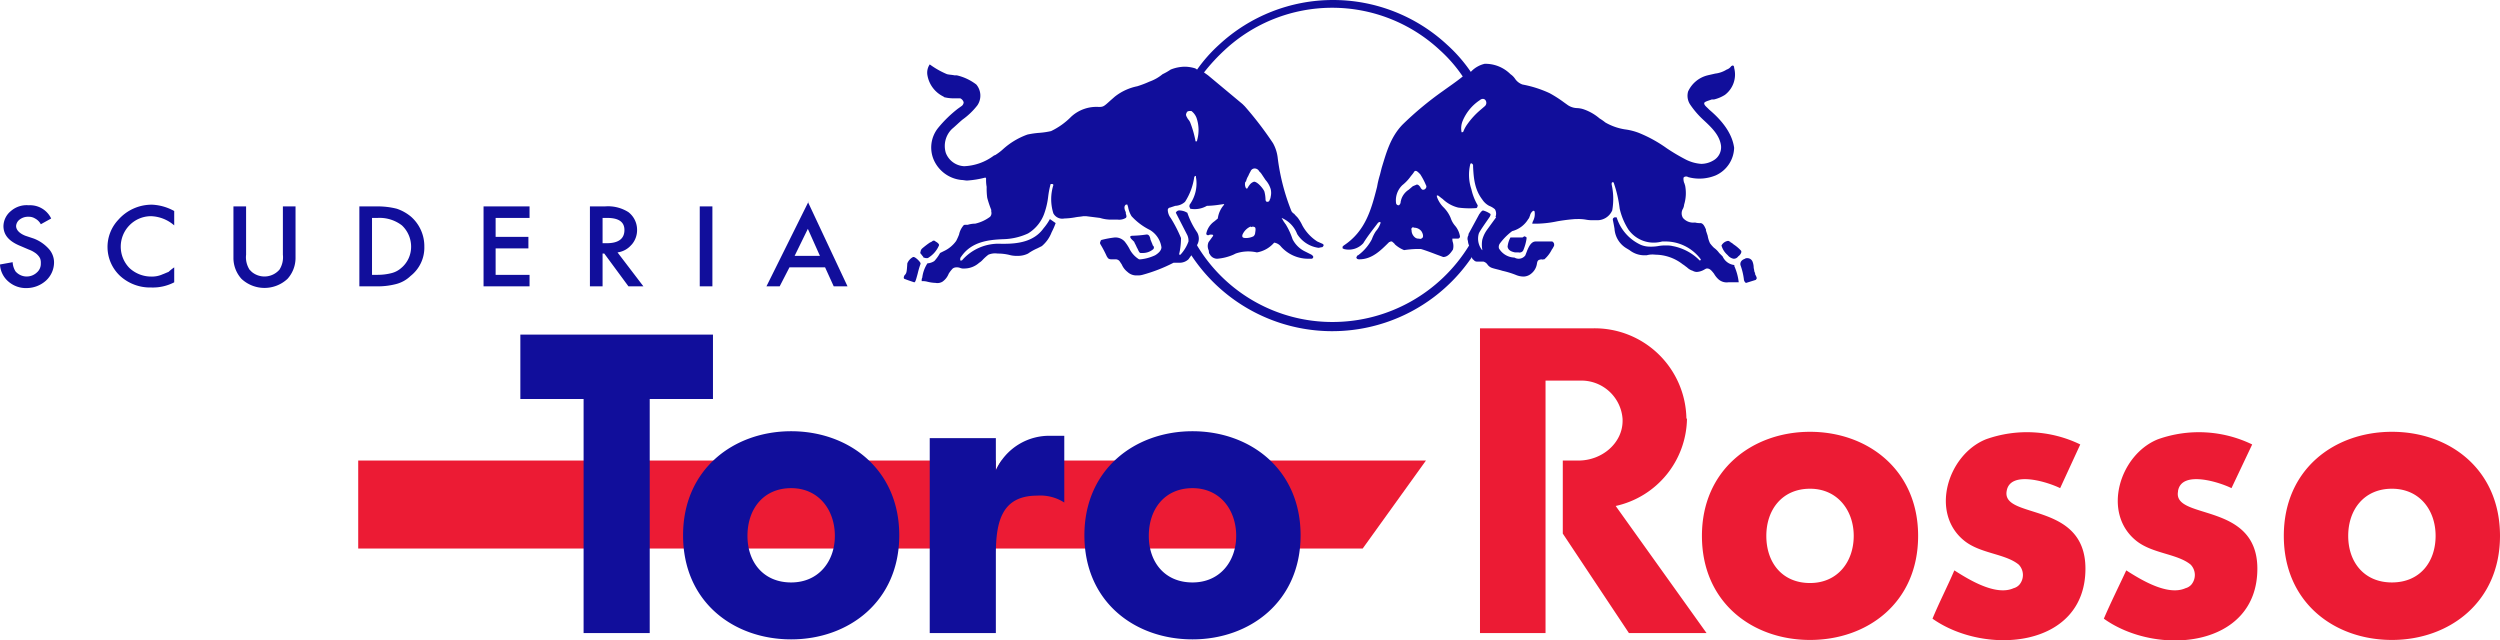 <?xml version="1.0" encoding="UTF-8" standalone="no"?>
<svg
   xmlns:dc="http://purl.org/dc/elements/1.1/"
   xmlns:cc="http://creativecommons.org/ns#"
   xmlns:rdf="http://www.w3.org/1999/02/22-rdf-syntax-ns#"
   xmlns:svg="http://www.w3.org/2000/svg"
   xmlns="http://www.w3.org/2000/svg"
   xmlns:sodipodi="http://sodipodi.sourceforge.net/DTD/sodipodi-0.dtd"
   xmlns:inkscape="http://www.inkscape.org/namespaces/inkscape"
   inkscape:version="1.0 (4035a4fb49, 2020-05-01)"
   sodipodi:docname="Scuderia_Toro_Rosso_logo.svg"
   id="svg12"
   viewBox="0 0 1280 327.909"
   version="1.1"
   width="1280"
   height="327.909">
  <defs
     id="defs16" />
  <sodipodi:namedview
     inkscape:current-layer="svg12"
     inkscape:window-maximized="1"
     inkscape:window-y="-11"
     inkscape:window-x="-11"
     inkscape:cy="876.49113"
     inkscape:cx="108.93743"
     inkscape:zoom="0.24217459"
     fit-margin-bottom="0"
     fit-margin-right="0"
     fit-margin-left="0"
     fit-margin-top="0"
     showgrid="false"
     id="namedview14"
     inkscape:window-height="986"
     inkscape:window-width="1920"
     inkscape:pageshadow="2"
     inkscape:pageopacity="0"
     guidetolerance="10"
     gridtolerance="10"
     objecttolerance="10"
     borderopacity="1"
     bordercolor="#666666"
     pagecolor="#ffffff" />
  <path
     style="stroke-width:3.036"
     id="path2"
     fill="#ec1b34"
     d="m 926.734,221.085 c -29.439,0 -55.345,19.43 -55.345,53.284 0,34.149 25.906,53.284 55.345,53.284 29.439,0 55.345,-19.135 55.345,-53.284 0,-33.855 -25.906,-53.284 -55.345,-53.284 z m 0,77.424 c -14.131,0 -22.374,-10.304 -22.374,-24.14 0,-13.542 8.243,-24.14 22.374,-24.14 14.131,0 22.373,11.187 22.373,24.14 0,13.248 -8.243,24.14 -22.373,24.14 z m -63.293,-84.195 a 46.996,46.996 0 0 0 -47.691,-46.219 h -57.995 v 156.026 h 33.56 V 194.885 h 17.369 a 21.133,21.133 0 0 1 22.079,19.724 v 0.883 c 0,11.187 -10.304,20.313 -22.668,20.313 h -7.949 v 37.387 l 33.855,50.929 h 39.742 l -46.513,-65.06 a 46.499,46.499 0 0 0 36.504,-44.747 z m 251.702,37.093 c 1.766,-10.892 21.49,-4.416 27.378,-1.472 l 10.598,-22.373 a 62.536,62.536 0 0 0 -48.28,-2.649 c -19.724,7.949 -28.85,37.976 -10.892,52.107 8.243,6.476 20.902,6.476 27.672,12.07 a 7.67,7.67 0 0 1 0.294,10.304 6.109,6.109 0 0 1 -2.944,1.766 c -9.126,4.121 -22.962,-4.416 -30.322,-9.126 -3.827,8.243 -7.949,16.486 -11.481,24.729 27.084,19.43 78.602,15.014 78.602,-25.612 0,-34.443 -43.275,-24.729 -40.626,-39.448 z m 109.512,-30.322 c -29.439,0 -55.345,19.135 -55.345,53.284 0,34.149 25.906,53.284 55.345,53.284 29.439,0 55.345,-19.43 55.345,-53.284 0,-33.855 -25.612,-53.284 -55.345,-53.284 z m 0,77.13 c -14.13,0 -22.373,-10.304 -22.373,-23.845 0,-13.542 8.243,-24.14 22.373,-24.14 14.13,0 22.374,10.892 22.374,24.14 0,13.248 -7.948,23.845 -22.374,23.845 z m -197.24,-46.808 c 1.766,-10.892 21.49,-4.416 27.378,-1.472 l 10.304,-22.373 a 62.464,62.464 0 0 0 -48.28,-2.649 c -19.724,7.949 -28.85,37.976 -10.892,52.107 8.243,6.476 20.901,6.476 27.672,12.07 a 7.67,7.67 0 0 1 0.294,10.304 6.107,6.107 0 0 1 -2.944,1.766 c -9.126,4.121 -22.962,-4.416 -30.322,-9.126 -3.533,8.243 -7.654,16.191 -11.187,24.729 27.084,19.135 78.307,15.014 78.307,-25.612 10e-5,-34.738 -42.98,-25.023 -40.331,-39.742 z" />
  <path
     style="stroke-width:3.036"
     id="path4"
     fill="#ec1b34"
     d="m 512.824,235.805 a 27.951,27.951 0 0 0 -2.944,5.005 v -5.005 H 183.404 v 45.041 h 514.296 l 32.383,-45.041 z" />
  <path
     style="fill:#110e9b;fill-opacity:1;stroke-width:3.036"
     id="path6"
     fill="#d0d2d3"
     d="m 298.804,204.305 h -32.383 v -32.972 h 98.62 v 32.972 h -32.383 v 119.816 h -33.855 z m 311.757,45.63 c 14.131,0 22.373,11.187 22.373,24.434 0,12.953 -8.243,23.846 -22.373,23.846 -14.131,0 -22.374,-10.304 -22.374,-23.846 0,-13.836 8.243,-24.434 22.374,-24.434 z m 0,-29.144 c -29.439,0 -55.345,19.43 -55.345,53.284 0,34.149 25.906,53.284 55.345,53.284 29.439,0 55.345,-19.43 55.345,-53.284 0,-33.855 -25.906,-53.284 -55.345,-53.284 z m -205.483,29.144 c 14.131,0 22.374,11.187 22.374,24.434 0,12.953 -8.243,23.846 -22.374,23.846 -14.131,0 -22.373,-10.304 -22.373,-23.846 0,-13.836 8.243,-24.434 22.373,-24.434 z m 0,-29.144 c -29.439,0 -55.345,19.43 -55.345,53.284 0,34.149 25.906,53.284 55.345,53.284 29.439,0 55.345,-19.43 55.345,-53.284 0,-33.855 -25.906,-53.284 -55.345,-53.284 z m 104.802,3.533 h -33.855 v 99.798 h 33.855 V 283.79 c 0,-17.075 3.238,-30.028 21.196,-30.028 a 22.71,22.71 0 0 1 13.836,3.533 V 223.146 h -6.477 a 29.943,29.943 0 0 0 -28.556,17.663 z" />
  <path
     style="fill:#110e9b;fill-opacity:1;stroke-width:3.036"
     id="path8"
     fill="#d0d2d3"
     d="m 888.169,135.713 a 7.459,7.459 0 0 1 -6.182,-4.416 q -0.883,-0.883 -1.766,-1.766 a 11.247,11.247 0 0 0 -2.649,-2.649 16.819,16.819 0 0 1 -2.061,-2.355 14.571,14.571 0 0 1 -1.178,-3.827 q -0.442,-1.325 -0.883,-2.65 v -0.589 c -0.589,-1.178 -1.178,-2.944 -2.649,-3.238 a 9.076,9.076 0 0 1 -2.944,-0.294 6.932,6.932 0 0 1 -6.182,-2.355 4.518,4.518 0 0 1 0,-4.71 5.458,5.458 0 0 0 0.589,-2.061 20.24,20.24 0 0 0 0.589,-9.42 c 0,-0.294 -0.294,-0.883 -0.294,-1.178 a 5.823,5.823 0 0 1 -0.589,-3.238 1.53,1.53 0 0 1 1.178,-0.589 1.77,1.77 0 0 1 1.178,0.294 l 1.178,0.294 a 21.862,21.862 0 0 0 12.953,-1.178 15.942,15.942 0 0 0 9.42,-14.131 C 886.992,69.181 882.87,62.704 875.216,56.228 l -0.589,-0.589 c -0.883,-0.883 -2.061,-1.766 -2.061,-2.649 -0.294,-0.883 2.355,-1.472 3.827,-2.061 h 1.178 a 18.813,18.813 0 0 0 5.593,-2.355 13.067,13.067 0 0 0 4.71,-13.836 v -0.294 c 0,-0.294 -0.294,-0.883 -0.589,-0.883 h -0.294 l -0.589,0.294 a 4.578,4.578 0 0 1 -2.355,1.766 14.108,14.108 0 0 1 -5.888,2.061 c -1.178,0.294 -2.65,0.589 -3.827,0.883 a 14.904,14.904 0 0 0 -10.009,8.243 8.116,8.116 0 0 0 0.883,6.477 43.934,43.934 0 0 0 6.771,7.948 c 4.121,3.827 8.243,7.654 9.126,12.953 a 7.731,7.731 0 0 1 -3.827,7.948 12.366,12.366 0 0 1 -6.182,1.766 20.42,20.42 0 0 1 -8.243,-2.355 99.278,99.278 0 0 1 -9.421,-5.593 68.978,68.978 0 0 0 -14.425,-7.948 31.043,31.043 0 0 0 -7.065,-1.766 28.989,28.989 0 0 1 -10.009,-3.533 25.454,25.454 0 0 0 -2.944,-2.061 25.144,25.144 0 0 0 -8.243,-4.71 12.521,12.521 0 0 0 -3.238,-0.589 8.896,8.896 0 0 1 -4.71,-1.472 l -2.061,-1.472 a 62.668,62.668 0 0 0 -7.36,-4.71 58.281,58.281 0 0 0 -13.836,-4.416 7.535,7.535 0 0 1 -3.827,-2.944 8.963,8.963 0 0 0 -2.355,-2.355 18.235,18.235 0 0 0 -12.07,-5.299 h -1.178 a 14.035,14.035 0 0 0 -6.477,3.533 l -0.589,0.589 a 76.828,76.828 0 0 0 -12.07,-13.836 85.837,85.837 0 0 0 -116.872,0 76.548,76.548 0 0 0 -11.187,12.659 l -0.883,-0.589 a 18.484,18.484 0 0 0 -5.593,-0.883 20.235,20.235 0 0 0 -7.065,1.472 29.414,29.414 0 0 1 -4.122,2.355 22.233,22.233 0 0 1 -6.771,3.827 53.08,53.08 0 0 1 -6.182,2.355 27.372,27.372 0 0 0 -11.481,5.299 l -2.355,2.061 c -3.238,2.944 -3.533,3.238 -5.888,3.238 a 19.043,19.043 0 0 0 -14.131,5.005 36.593,36.593 0 0 1 -10.304,7.36 40.641,40.641 0 0 1 -5.888,0.883 44.664,44.664 0 0 0 -6.182,0.883 37.305,37.305 0 0 0 -12.364,7.36 26.89,26.89 0 0 1 -3.827,2.944 c -0.294,0.294 -0.883,0.294 -1.177,0.589 A 27.156,27.156 0 0 1 493.983,85.078 h -0.589 a 10.576,10.576 0 0 1 -9.126,-6.771 12.126,12.126 0 0 1 3.238,-12.364 c 1.766,-1.472 3.533,-3.238 5.299,-4.71 a 36.167,36.167 0 0 0 7.654,-7.36 8.842,8.842 0 0 0 -0.589,-10.598 26.07,26.07 0 0 0 -10.009,-4.71 h -1.177 c -1.472,-0.294 -2.65,-0.294 -3.827,-0.589 a 42.934,42.934 0 0 1 -8.831,-5.005 7.537,7.537 0 0 0 -1.178,5.593 14.913,14.913 0 0 0 8.243,10.892 l 0.294,0.294 a 19.878,19.878 0 0 0 4.121,0.589 h 4.121 a 3.112,3.112 0 0 1 1.766,2.061 2.544,2.544 0 0 1 -0.883,1.766 l -2.061,1.472 a 62.695,62.695 0 0 0 -10.009,9.715 15.974,15.974 0 0 0 -2.355,16.486 17.366,17.366 0 0 0 14.131,10.304 c 0.883,0 2.061,0.294 2.944,0.294 a 49.116,49.116 0 0 0 9.126,-1.472 h 0.294 c 0,0 0.294,0 0.294,0.589 a 19.434,19.434 0 0 0 0.294,4.121 35.625,35.625 0 0 0 0.294,5.593 50.722,50.722 0 0 0 2.061,6.182 v 0.883 a 2.824,2.824 0 0 1 -0.589,2.65 20.081,20.081 0 0 1 -7.654,3.533 13.061,13.061 0 0 0 -3.827,0.589 h -1.177 a 1.175,1.175 0 0 0 -1.178,0.589 10.243,10.243 0 0 0 -2.061,4.416 34.551,34.551 0 0 1 -1.472,3.238 16.146,16.146 0 0 1 -6.477,5.299 l -1.766,0.883 a 20.897,20.897 0 0 1 -2.944,4.122 7.214,7.214 0 0 1 -3.533,1.178 17.112,17.112 0 0 0 -2.649,7.36 2.225,2.225 0 0 0 -0.294,1.177 v 0.589 h 0.294 a 8.152,8.152 0 0 1 2.649,0.294 19.871,19.871 0 0 0 4.121,0.589 5.066,5.066 0 0 0 3.533,-0.589 8.85,8.85 0 0 0 3.238,-4.121 16.184,16.184 0 0 1 2.061,-2.649 3.157,3.157 0 0 1 1.766,-0.589 5.008,5.008 0 0 1 2.061,0.294 4.366,4.366 0 0 0 2.061,0.294 11.41,11.41 0 0 0 7.654,-2.944 7.808,7.808 0 0 0 1.766,-1.472 23.892,23.892 0 0 1 2.944,-2.65 8.731,8.731 0 0 1 4.71,-0.589 25.091,25.091 0 0 1 6.771,0.883 14.333,14.333 0 0 0 3.533,0.294 11.547,11.547 0 0 0 5.299,-1.178 26.307,26.307 0 0 1 4.71,-2.65 l 2.355,-1.178 a 17.259,17.259 0 0 0 5.005,-7.065 37.781,37.781 0 0 0 2.061,-4.71 l -2.944,-2.061 a 26.677,26.677 0 0 1 -3.238,4.71 c -5.005,7.065 -13.542,7.948 -20.313,7.948 h -1.472 a 24.733,24.733 0 0 0 -20.018,8.537 h -0.883 v -0.883 a 2.232,2.232 0 0 1 0.589,-1.178 c 5.299,-7.654 14.131,-8.537 21.49,-8.832 a 31.839,31.839 0 0 0 12.659,-2.944 19.65,19.65 0 0 0 8.537,-10.892 38.555,38.555 0 0 0 1.766,-7.949 45.704,45.704 0 0 1 1.178,-6.182 c 0,-0.294 0.294,-0.294 0.589,-0.294 0.294,0 0.883,0 0.883,0.589 a 24.113,24.113 0 0 0 0,14.425 5.141,5.141 0 0 0 5.593,2.65 36.064,36.064 0 0 0 5.593,-0.589 c 1.472,-0.294 2.649,-0.294 4.121,-0.589 h 1.472 q 3.533,0.442 7.065,0.883 a 18.984,18.984 0 0 0 5.888,0.883 h 3.238 a 6.572,6.572 0 0 0 4.121,-0.883 c 0.589,-0.589 0.294,-1.178 0,-2.355 v -0.589 c -0.589,-1.178 -1.177,-2.944 0,-3.827 h 0.294 c 0.294,-0.294 0.589,0 0.589,0.294 l 0.294,0.883 a 13.004,13.004 0 0 0 1.766,4.71 31.675,31.675 0 0 0 9.42,7.065 12.391,12.391 0 0 1 5.888,8.832 c 0,1.766 -1.766,3.238 -3.238,4.121 a 23.042,23.042 0 0 1 -7.36,2.061 h -0.883 a 13.27,13.27 0 0 1 -5.005,-5.593 24.548,24.548 0 0 0 -2.355,-3.533 6.456,6.456 0 0 0 -5.005,-2.061 49.926,49.926 0 0 0 -6.477,1.178 0.94,0.94 0 0 0 -0.883,0.883 1.314,1.314 0 0 0 0,1.472 62.289,62.289 0 0 1 3.238,6.182 l 0.589,0.883 a 2.248,2.248 0 0 0 1.472,0.589 h 2.355 a 2.672,2.672 0 0 1 2.061,0.883 l 1.178,1.766 a 9.564,9.564 0 0 0 2.944,3.827 6.591,6.591 0 0 0 5.005,1.766 8.149,8.149 0 0 0 2.649,-0.294 80.752,80.752 0 0 0 15.897,-6.182 h 2.944 a 6.685,6.685 0 0 0 4.71,-1.766 l 1.472,-2.061 a 86.362,86.362 0 0 0 143.662,0.883 1.619,1.619 0 0 0 0.883,1.472 2.098,2.098 0 0 0 1.766,0.883 h 3.238 a 3.754,3.754 0 0 1 2.061,1.472 4.579,4.579 0 0 0 2.355,1.766 c 1.766,0.589 3.533,0.883 5.299,1.472 a 45.507,45.507 0 0 1 6.771,2.061 10.389,10.389 0 0 0 4.121,0.883 6.2,6.2 0 0 0 3.827,-1.472 7.953,7.953 0 0 0 2.944,-5.005 c 0.294,-2.061 0.883,-2.061 2.355,-2.355 0.294,0.294 0.883,0 1.472,0 a 16.182,16.182 0 0 0 3.827,-5.005 6.437,6.437 0 0 0 0.883,-1.472 c 0.294,-0.294 0.294,-0.589 0.294,-1.178 0,-0.589 -0.589,-1.472 -1.178,-1.472 h -8.243 c -2.355,0 -3.533,2.65 -4.416,4.71 -0.294,0.883 -0.589,1.472 -0.883,2.355 a 4.197,4.197 0 0 1 -3.533,1.766 4.255,4.255 0 0 1 -2.061,-0.589 9.543,9.543 0 0 1 -7.949,-4.71 3.003,3.003 0 0 1 0.589,-2.65 30.752,30.752 0 0 1 6.182,-6.182 13.572,13.572 0 0 0 8.243,-6.182 c 0.589,-0.589 0.589,-1.177 0.883,-1.766 a 4.045,4.045 0 0 1 1.472,-2.355 0.564,0.564 0 0 1 0.883,0.294 7.634,7.634 0 0 1 -0.883,5.005 l -0.294,0.883 v 0.294 h 2.944 a 54.724,54.724 0 0 0 9.715,-1.178 91.467,91.467 0 0 1 9.42,-1.178 h 0.883 a 22.277,22.277 0 0 1 4.416,0.294 16.786,16.786 0 0 0 3.827,0.294 h 1.472 a 8.347,8.347 0 0 0 8.243,-5.005 33.476,33.476 0 0 0 -0.294,-13.248 v -0.589 a 0.912,0.912 0 0 1 0.294,-0.589 1.081,1.081 0 0 1 0.883,0.294 v 0.294 a 63.66,63.66 0 0 1 2.944,12.953 33.7,33.7 0 0 0 4.416,10.598 15.839,15.839 0 0 0 13.542,6.771 17.231,17.231 0 0 0 3.827,-0.589 h 1.766 a 22.586,22.586 0 0 1 17.958,9.126 v 0.294 l -0.294,0.294 h -0.294 l -0.589,-0.589 a 26.026,26.026 0 0 0 -13.248,-6.772 11.048,11.048 0 0 0 -2.944,-0.294 19.499,19.499 0 0 0 -4.416,0.294 20.851,20.851 0 0 1 -4.121,0.294 12.203,12.203 0 0 1 -4.71,-0.883 23.016,23.016 0 0 1 -12.364,-13.836 c 0,-0.294 -0.294,-0.294 -0.589,-0.294 h -0.589 c -0.589,0.294 -0.883,0.589 -0.883,1.178 0.294,1.472 0.589,2.944 0.883,4.71 a 12.589,12.589 0 0 0 6.182,10.009 l 1.472,0.883 a 12.272,12.272 0 0 0 7.065,2.65 h 1.766 a 11.222,11.222 0 0 1 4.416,-0.294 23.002,23.002 0 0 1 14.131,5.005 c 0.589,0.294 1.178,0.883 2.061,1.472 a 7.137,7.137 0 0 0 2.944,1.766 4.255,4.255 0 0 0 2.061,0.589 8.349,8.349 0 0 0 3.827,-1.178 c 0.589,-0.294 0.883,-0.589 1.472,-0.589 1.472,0 2.355,1.178 3.533,2.649 a 11.525,11.525 0 0 0 2.355,2.944 6.346,6.346 0 0 0 5.005,1.472 h 5.299 a 28.293,28.293 0 0 0 -2.355,-8.537 z M 757.755,51.223 a 2.248,2.248 0 0 1 1.472,-0.589 1.619,1.619 0 0 1 1.472,0.883 2.283,2.283 0 0 1 -0.589,2.944 l -2.061,1.766 a 39.378,39.378 0 0 0 -6.771,7.36 15.858,15.858 0 0 0 -2.061,3.827 1.028,1.028 0 0 1 -0.589,0.294 h -0.294 a 9.937,9.937 0 0 1 0.589,-5.888 23.562,23.562 0 0 1 8.832,-10.598 z m -150.138,6.182 a 2.249,2.249 0 0 1 1.472,-0.589 h 0.883 a 8.037,8.037 0 0 1 2.65,3.533 19.054,19.054 0 0 1 0.294,11.481 v 0.294 c -0.294,0.294 -0.294,0.294 -0.589,0.294 0,0 -0.294,0 -0.294,-0.589 a 53.34,53.34 0 0 0 -2.649,-9.126 6.158,6.158 0 0 0 -1.178,-1.766 c -0.589,-1.178 -1.472,-2.061 -0.589,-3.238 z m 158.381,53.873 -4.71,6.477 a 15.617,15.617 0 0 0 -2.355,5.005 14.26,14.26 0 0 0 0,5.005 v 0.294 a 0.288,0.288 0 0 1 -0.294,-0.294 9.283,9.283 0 0 1 -1.472,-8.243 c 0.589,-1.472 4.416,-6.771 5.593,-8.537 0.294,-0.589 0.589,-1.178 0.294,-1.472 a 11.157,11.157 0 0 0 -3.827,-1.766 3.547,3.547 0 0 0 -1.472,1.472 l -0.294,0.294 -5.593,10.304 v 0.589 a 3.375,3.375 0 0 0 -0.294,2.944 6.932,6.932 0 0 0 0.589,2.355 81.983,81.983 0 0 1 -69.77,39.153 80.763,80.763 0 0 1 -69.476,-39.154 v -0.294 a 6.378,6.378 0 0 0 0,-6.476 39.831,39.831 0 0 1 -5.005,-10.009 l -1.177,-0.589 a 8.595,8.595 0 0 0 -2.65,-0.589 1.971,1.971 0 0 0 -2.061,1.177 l 5.888,11.481 a 6.901,6.901 0 0 1 0.589,3.238 19.948,19.948 0 0 1 -4.121,6.771 h -0.294 c 0,0 -0.589,0 -0.294,-0.589 a 36.539,36.539 0 0 0 0.883,-7.949 68.107,68.107 0 0 0 -5.299,-10.303 7.034,7.034 0 0 1 -1.472,-4.122 1.266,1.266 0 0 1 1.178,-1.177 l 2.649,-0.883 a 7.876,7.876 0 0 0 5.005,-2.061 31.334,31.334 0 0 0 4.71,-12.659 c 0,0 0.294,-0.589 0.589,-0.589 0.294,0 0.294,0 0.294,0.589 a 18.572,18.572 0 0 1 -3.238,14.131 c 0,0.294 -0.294,0.883 0,1.178 0,0.294 0.294,0.589 0.294,0.883 a 12.413,12.413 0 0 0 8.537,-1.472 48.129,48.129 0 0 0 6.476,-0.589 l 2.061,-0.294 c 0.294,0 0.294,0 0.294,0.294 a 13.012,13.012 0 0 0 -3.238,7.065 l -1.766,1.472 a 10.148,10.148 0 0 0 -4.121,6.182 0.781,0.781 0 0 0 0.883,0.883 1.082,1.082 0 0 0 0.883,-0.294 h 1.178 a 0.633,0.633 0 0 1 0.589,0.589 l -2.355,3.238 a 5.017,5.017 0 0 0 0,4.121 c 0.294,0.883 0,1.472 0.589,2.061 a 4.243,4.243 0 0 0 3.827,2.355 26.102,26.102 0 0 0 8.243,-2.061 l 1.178,-0.589 a 19.66,19.66 0 0 1 10.892,-0.589 14.917,14.917 0 0 0 8.832,-5.005 5.46,5.46 0 0 1 3.533,2.061 18.708,18.708 0 0 0 14.425,6.182 h 1.178 a 0.94,0.94 0 0 0 0.883,-0.883 c 0,-0.589 -0.589,-0.883 -0.883,-1.178 l -3.533,-1.766 a 13.947,13.947 0 0 1 -6.182,-6.182 36.128,36.128 0 0 0 -3.533,-7.654 c -0.294,-0.294 -0.589,-0.883 -0.883,-1.177 -0.294,-0.589 -0.883,-1.472 -1.178,-2.061 a 14.568,14.568 0 0 1 7.948,8.243 15.358,15.358 0 0 0 10.892,7.065 c 0.589,0 1.178,-0.294 1.766,-0.294 q 0.442,0 0.883,-0.883 c 0,-0.294 0,-0.589 -0.589,-0.883 l -2.65,-1.177 a 22.787,22.787 0 0 1 -7.654,-8.243 21.95,21.95 0 0 0 -2.061,-3.533 c -0.589,-0.883 -1.472,-1.472 -2.061,-2.355 a 3.547,3.547 0 0 1 -1.472,-1.472 109.211,109.211 0 0 1 -7.065,-27.673 20.033,20.033 0 0 0 -2.355,-7.065 177.408,177.408 0 0 0 -14.425,-18.841 l -1.178,-1.178 -17.663,-14.719 -2.061,-1.472 a 97.978,97.978 0 0 1 10.598,-11.481 80.849,80.849 0 0 1 110.101,0 73.4,73.4 0 0 1 11.776,13.542 c -3.238,2.649 -6.771,5.005 -10.009,7.36 a 167.732,167.732 0 0 0 -20.902,17.369 c -6.182,6.477 -8.243,14.425 -10.598,22.079 l -0.883,3.533 a 47.053,47.053 0 0 0 -1.472,6.182 c -2.944,11.481 -5.888,22.668 -17.075,30.028 l -0.589,0.589 v 0.884 a 1.028,1.028 0 0 1 0.589,0.294 9.987,9.987 0 0 0 10.009,-2.944 c 2.355,-3.827 5.005,-7.065 7.654,-10.598 0.294,0 0.589,-0.294 0.883,-0.294 0.294,0 0.294,0.294 0.294,0.589 a 11.552,11.552 0 0 1 -2.355,4.122 17.98,17.98 0 0 0 -2.061,4.121 23.973,23.973 0 0 1 -7.065,8.243 0.633,0.633 0 0 0 -0.589,0.589 l -0.294,0.294 c 0,0.883 0.589,1.178 1.472,1.178 6.477,0 10.892,-4.416 15.308,-8.832 0.294,0 0.589,-0.294 0.883,-0.294 h 0.589 c 0.589,0.589 1.178,0.883 1.472,1.472 a 15.816,15.816 0 0 0 4.71,2.944 52.555,52.555 0 0 1 6.771,-0.589 h 1.766 c 2.061,0.589 4.416,1.472 6.771,2.355 1.472,0.589 3.238,1.177 4.71,1.766 2.355,0 3.827,-2.061 5.005,-3.827 a 7.174,7.174 0 0 0 0,-3.533 5.01,5.01 0 0 1 -0.294,-2.061 h 2.944 a 1.125,1.125 0 0 0 0.883,-1.472 11.201,11.201 0 0 0 -2.355,-5.005 11.55,11.55 0 0 1 -2.355,-4.121 16.705,16.705 0 0 0 -3.533,-5.299 13.947,13.947 0 0 1 -3.533,-5.593 v -0.589 h 0.589 c 0.883,0.589 1.472,1.178 2.355,1.766 a 17.488,17.488 0 0 0 7.948,4.416 44.349,44.349 0 0 0 8.832,0.294 1.082,1.082 0 0 0 0.883,-0.294 c 0,-0.294 0.294,-0.589 0.294,-0.883 v -0.294 a 28.295,28.295 0 0 1 -3.238,-8.243 23.194,23.194 0 0 1 -0.589,-12.659 0.633,0.633 0 0 1 0.589,-0.589 c 0.589,0.294 0.883,0.589 0.883,1.178 v 0.589 c 0.294,6.182 0.883,11.776 4.71,16.78 a 9.357,9.357 0 0 0 3.533,3.238 9.797,9.797 0 0 1 2.944,1.766 4.402,4.402 0 0 1 0.294,3.827 z m -125.409,5.005 a 1.877,1.877 0 0 1 1.766,0 c 0.883,0.294 0.294,2.65 0.294,2.944 a 2.544,2.544 0 0 1 -0.883,1.766 9.066,9.066 0 0 1 -3.827,0.883 c -1.178,0 -1.766,-0.294 -1.766,-0.589 -0.294,-0.294 0,-1.177 0,-1.177 a 8.039,8.039 0 0 1 4.121,-4.121 z m -2.649,-23.257 a 8.817,8.817 0 0 1 1.178,-2.944 17.358,17.358 0 0 1 1.178,-2.355 2.214,2.214 0 0 1 2.061,-1.472 2.622,2.622 0 0 1 2.355,1.472 7.808,7.808 0 0 1 1.472,1.766 q 0.883,1.325 1.766,2.649 a 12.282,12.282 0 0 1 2.65,4.71 8.402,8.402 0 0 1 0,3.827 4.183,4.183 0 0 1 -0.589,1.766 c 0,0.589 -0.589,0.883 -1.177,0.883 -0.883,0 -0.883,-1.177 -0.883,-1.177 a 17.374,17.374 0 0 0 -0.589,-4.121 c -0.589,-1.472 -3.533,-5.005 -5.299,-5.005 a 4.578,4.578 0 0 0 -2.355,1.766 c -0.883,1.178 -0.883,1.472 -1.178,1.766 -0.294,0 -0.589,0 -0.883,-0.883 a 4.085,4.085 0 0 1 0,-2.649 z m 90.377,4.121 a 2.938,2.938 0 0 1 -1.178,-1.472 c -0.589,-0.589 -0.883,-1.178 -1.766,-1.178 -0.589,0.294 -1.472,0.589 -2.061,0.883 l -2.061,1.766 a 9.264,9.264 0 0 0 -3.827,5.005 l -0.294,1.177 a 2.098,2.098 0 0 1 -0.883,1.766 h -0.294 a 1.266,1.266 0 0 1 -1.177,-1.178 10.757,10.757 0 0 1 3.238,-9.126 22.132,22.132 0 0 0 4.416,-4.71 16.332,16.332 0 0 0 1.766,-2.355 c 0.883,-0.589 1.472,0 2.944,1.472 a 33.56,33.56 0 0 1 2.944,5.593 1.314,1.314 0 0 1 0,1.472 1.619,1.619 0 0 1 -1.472,0.883 z m 0,24.434 a 1.31,1.31 0 0 1 -1.766,0.589 2.803,2.803 0 0 1 -2.061,-0.589 4.747,4.747 0 0 1 -1.766,-3.827 c -0.294,-0.589 0,-0.883 0.294,-1.178 a 0.552,0.552 0 0 1 0.883,0 4.747,4.747 0 0 1 3.827,1.766 c 0,0 1.472,2.061 0.589,3.533 z m 51.224,0 h -6.182 a 12.614,12.614 0 0 0 -1.472,4.71 c 0.294,2.061 2.355,2.649 3.827,2.944 h 1.766 a 2.226,2.226 0 0 0 2.355,-0.883 24.437,24.437 0 0 0 1.766,-6.182 v -0.589 a 2.232,2.232 0 0 0 -1.177,-0.589 z m 106.568,2.355 -0.589,-0.294 a 1.082,1.082 0 0 0 -0.883,-0.294 4.558,4.558 0 0 0 -3.238,2.355 9.893,9.893 0 0 0 2.944,4.71 l 0.294,0.294 a 5.007,5.007 0 0 0 2.944,1.766 2.678,2.678 0 0 0 2.355,-1.178 c 0.883,-0.589 2.061,-2.061 1.472,-2.944 a 20.264,20.264 0 0 0 -3.827,-3.238 6.159,6.159 0 0 0 -1.766,-1.178 z m 12.659,16.486 c -0.294,-0.589 -0.294,-1.178 -0.589,-1.472 0,-0.883 -0.294,-1.472 -0.294,-2.061 a 8.71,8.71 0 0 0 -0.589,-2.944 2.829,2.829 0 0 0 -2.65,-1.766 c -0.589,0 -0.883,0 -1.178,0.294 -1.766,0.589 -2.649,1.766 -2.355,3.238 a 33.459,33.459 0 0 1 1.766,7.36 c 0,0.589 0.589,1.766 1.178,1.766 l 4.71,-1.472 c 0.294,0 0.294,-0.294 0.589,-0.589 0.294,-0.589 -0.294,-1.472 -0.883,-2.65 z M 580.828,124.232 a 17.484,17.484 0 0 1 1.177,2.355 c 0.883,1.472 1.178,2.944 2.061,2.944 h 0.883 a 8.219,8.219 0 0 0 5.299,-1.766 1.231,1.231 0 0 0 0,-2.061 l -0.294,-0.883 c -0.294,-0.589 -0.589,-1.472 -0.883,-2.061 -0.294,-1.766 -0.883,-2.944 -2.355,-2.649 a 57.487,57.487 0 0 1 -6.771,0.589 c 0,0 -0.883,0 -1.178,0.294 -0.294,0.589 0.294,1.177 0.883,1.766 l 1.178,1.178 z m -108.335,7.36 a 4.185,4.185 0 0 0 1.766,0.589 c 0.589,0 0.883,0 1.177,-0.294 a 13.618,13.618 0 0 0 5.299,-6.182 c 0.294,-0.589 -0.589,-1.472 -1.766,-2.061 a 1.104,1.104 0 0 0 -1.766,0 l -1.177,0.589 a 43.28,43.28 0 0 0 -3.827,2.944 2.545,2.545 0 0 0 -0.883,1.766 c -0.294,0.589 0,0.883 0.294,1.178 0,0 0.883,1.178 1.178,1.472 z m -4.71,0 h -0.294 a 6.381,6.381 0 0 0 -2.944,3.238 c -0.294,4.416 -0.294,5.005 -1.472,6.182 -0.294,0.589 -0.589,1.472 0,1.766 1.472,0.589 3.238,1.178 5.005,1.766 0.589,0 0.883,-1.178 1.766,-4.416 a 45.417,45.417 0 0 1 1.472,-5.005 1.082,1.082 0 0 0 -0.294,-0.883 c -0.294,-0.589 -2.355,-2.649 -3.238,-2.649 z" />
  <path
     style="fill:#110e9b;fill-opacity:1;stroke-width:3.036"
     id="path10"
     fill="#d0d2d3"
     d="m 144.839,130.414 a 11.843,11.843 0 0 1 -1.766,7.654 10.17,10.17 0 0 1 -14.131,1.177 l -1.178,-1.177 a 11.842,11.842 0 0 1 -1.766,-7.654 v -24.729 h -6.477 v 26.495 a 15.973,15.973 0 0 0 4.121,10.598 17.271,17.271 0 0 0 23.551,0 15.974,15.974 0 0 0 4.121,-10.598 v -26.495 h -6.477 z m -127.47,-8.243 -4.416,-1.472 c -2.944,-1.178 -4.71,-2.944 -4.71,-5.005 a 4.487,4.487 0 0 1 1.766,-3.238 6.926,6.926 0 0 1 4.71,-1.472 5.934,5.934 0 0 1 3.238,0.883 7.094,7.094 0 0 1 2.944,2.944 l 5.299,-2.944 a 11.973,11.973 0 0 0 -11.481,-6.771 12.254,12.254 0 0 0 -9.126,2.944 10.223,10.223 0 0 0 -3.827,7.654 c 0,4.71 2.944,7.949 8.832,10.304 l 4.121,1.766 a 13.753,13.753 0 0 1 2.944,1.472 7.801,7.801 0 0 1 1.766,1.472 6.159,6.159 0 0 1 1.178,1.766 6.483,6.483 0 0 1 0.294,2.355 5.857,5.857 0 0 1 -2.061,4.71 7.569,7.569 0 0 1 -10.892,-0.589 9.773,9.773 0 0 1 -1.472,-4.71 L 0,135.418 a 12.269,12.269 0 0 0 4.416,8.832 13.626,13.626 0 0 0 9.42,3.238 14.921,14.921 0 0 0 9.715,-3.827 12.699,12.699 0 0 0 4.121,-9.42 10.372,10.372 0 0 0 -2.649,-6.771 19.916,19.916 0 0 0 -7.654,-5.299 z m 43.275,-9.715 a 20.288,20.288 0 0 0 0.883,28.85 22.711,22.711 0 0 0 15.897,5.888 23.788,23.788 0 0 0 11.776,-2.65 v -7.654 a 25.733,25.733 0 0 0 -2.944,2.355 c -0.883,0.294 -2.061,0.883 -2.944,1.178 a 13.179,13.179 0 0 1 -5.888,1.178 16.314,16.314 0 0 1 -11.187,-4.416 15.642,15.642 0 0 1 0,-21.785 15.405,15.405 0 0 1 10.892,-4.71 h 0.294 a 19.047,19.047 0 0 1 11.776,4.71 v -7.36 a 25.748,25.748 0 0 0 -11.187,-3.238 22.755,22.755 0 0 0 -17.369,7.654 z m 297.626,34.149 h 6.477 v -40.92 h -6.477 z M 210.488,110.984 a 22.609,22.609 0 0 0 -7.36,-4.121 39.523,39.523 0 0 0 -10.304,-1.178 h -8.832 v 40.92 h 8.832 a 37.309,37.309 0 0 0 10.009,-1.177 16.527,16.527 0 0 0 7.36,-4.121 18.42,18.42 0 0 0 7.065,-15.014 20.083,20.083 0 0 0 -6.771,-15.308 z m -4.71,25.906 a 11.774,11.774 0 0 1 -5.299,2.944 29.035,29.035 0 0 1 -7.065,0.883 h -2.944 v -29.145 h 2.944 a 18.746,18.746 0 0 1 12.364,3.827 14.899,14.899 0 0 1 4.71,10.892 14.132,14.132 0 0 1 -5.005,10.892 z m 117.755,-11.776 a 11.306,11.306 0 0 0 2.65,-7.36 11.422,11.422 0 0 0 -4.416,-9.126 19.469,19.469 0 0 0 -12.07,-2.944 h -7.654 v 40.92 h 6.477 v -16.78 h 0.883 l 12.364,16.78 h 7.654 l -13.247,-17.369 a 11.274,11.274 0 0 0 7.065,-3.827 z m -15.014,-0.589 v -12.953 h 2.355 q 8.832,0 8.832,6.182 c 0,4.416 -2.944,6.771 -9.126,6.771 z m 105.391,-21.196 -21.49,43.275 h 6.771 l 5.005,-9.715 h 18.252 l 4.416,9.715 h 7.065 l -20.313,-43.275 z m -7.065,27.673 6.771,-13.836 6.182,13.836 z M 247.286,146.605 h 23.845 v -5.888 h -17.369 v -13.542 h 16.78 v -5.888 h -16.78 v -9.715 h 17.369 v -5.888 h -23.551 v 40.92 z" />
</svg>
